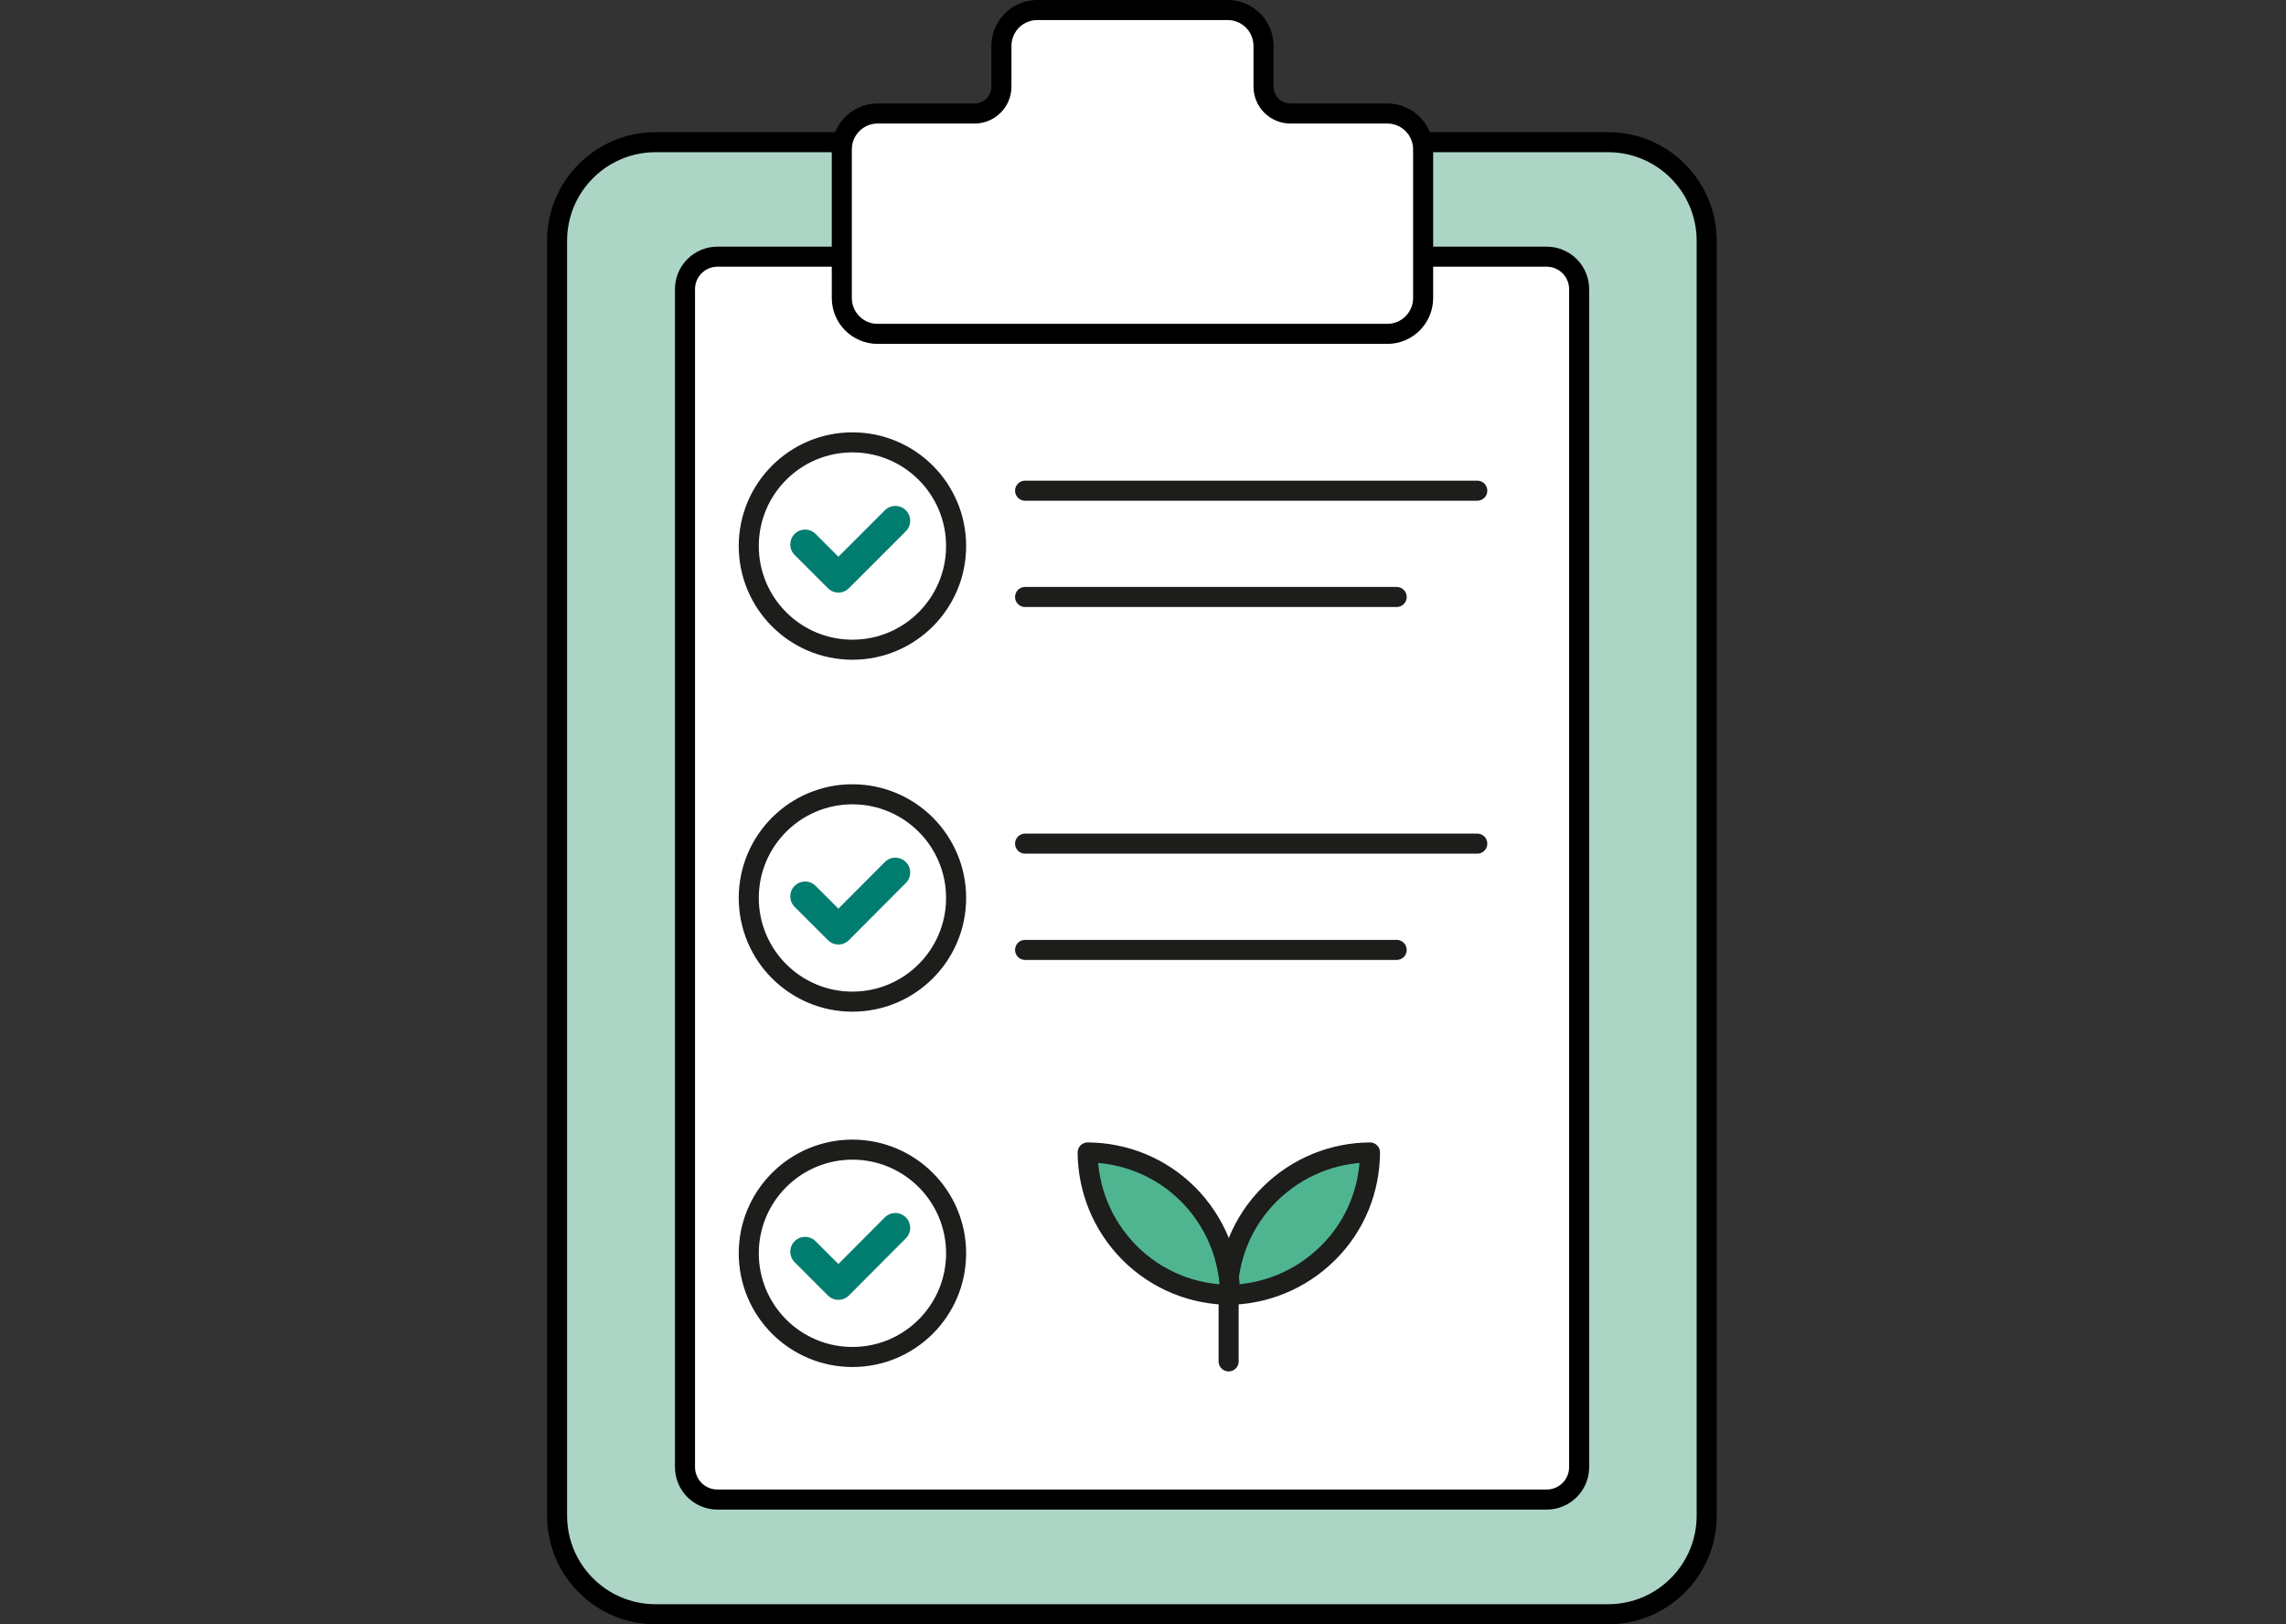 <?xml version="1.0" encoding="UTF-8"?><svg id="Layer_2" xmlns="http://www.w3.org/2000/svg" viewBox="0 0 114 81"><rect x="0" y="0" width="114" height="81" fill="#333333" stroke="none"/><defs><style>.cls-1{fill:#fff;}.cls-1,.cls-2,.cls-3,.cls-4{stroke-miterlimit:10;}.cls-1,.cls-3{stroke:#000;}.cls-2,.cls-5,.cls-4{stroke:#1d1d1b;}.cls-2,.cls-5,.cls-6{stroke-linecap:round;}.cls-2,.cls-4,.cls-6{fill:none;}.cls-5{fill:#4fb591;}.cls-5,.cls-6{stroke-linejoin:round;}.cls-3{fill:#acd5c6;}.cls-6{stroke:#007d6f;stroke-width:1.48px;}</style></defs><g id="Layer_1-2"><path class="cls-3" d="M70.94,7.09h9.25c2.72,0,4.92,2.2,4.92,4.92v63.57c0,2.72-2.2,4.92-4.92,4.92h-47.49c-2.72,0-4.92-2.2-4.92-4.92V12.01c0-2.72,2.2-4.92,4.92-4.92h9.22"/><path class="cls-1" d="M70.96,12.8h6.17c.9,0,1.62.73,1.62,1.62v58.74c0,.9-.73,1.62-1.62,1.62h-41.35c-.9,0-1.62-.73-1.62-1.62V14.42c0-.9.73-1.62,1.62-1.62h6.11"/><path class="cls-1" d="M69.18,5.66h-4.83c-.74,0-1.34-.6-1.34-1.34v-2.03c0-.99-.8-1.79-1.79-1.79h-9.49c-.99,0-1.79.8-1.79,1.79v2.03c0,.74-.6,1.34-1.34,1.34h-4.83c-.99,0-1.79.8-1.79,1.79v7.41c0,.99.8,1.79,1.79,1.79h25.41c.99,0,1.79-.8,1.79-1.79v-7.41c0-.99-.8-1.79-1.79-1.79Z"/><circle class="cls-4" cx="42.51" cy="62.5" r="5.17"/><polyline class="cls-6" points="40.15 62.42 41.81 64.08 44.65 61.23"/><circle class="cls-4" cx="42.51" cy="44.78" r="5.17"/><polyline class="cls-6" points="40.15 44.7 41.81 46.36 44.65 43.51"/><circle class="cls-4" cx="42.51" cy="27.23" r="5.17"/><polyline class="cls-6" points="40.15 27.15 41.81 28.81 44.65 25.97"/><line class="cls-2" x1="51.12" y1="42.07" x2="73.67" y2="42.07"/><line class="cls-2" x1="51.12" y1="47.37" x2="69.65" y2="47.37"/><line class="cls-2" x1="51.12" y1="24.47" x2="73.67" y2="24.47"/><line class="cls-2" x1="51.12" y1="29.77" x2="69.65" y2="29.77"/><line class="cls-2" x1="61.27" y1="67.89" x2="61.27" y2="63.65"/><path class="cls-5" d="M63.31,59.56c-1.38,1.38-2.08,3.19-2.09,5.01,1.81-.01,3.62-.71,5.01-2.09s2.08-3.19,2.09-5.01c-1.81.01-3.62.71-5.01,2.09Z"/><path class="cls-5" d="M56.33,62.48c1.38,1.38,3.19,2.08,5.01,2.09-.01-1.81-.71-3.62-2.09-5.01-1.38-1.38-3.19-2.08-5.01-2.09.01,1.81.71,3.62,2.09,5.01Z"/></g></svg>